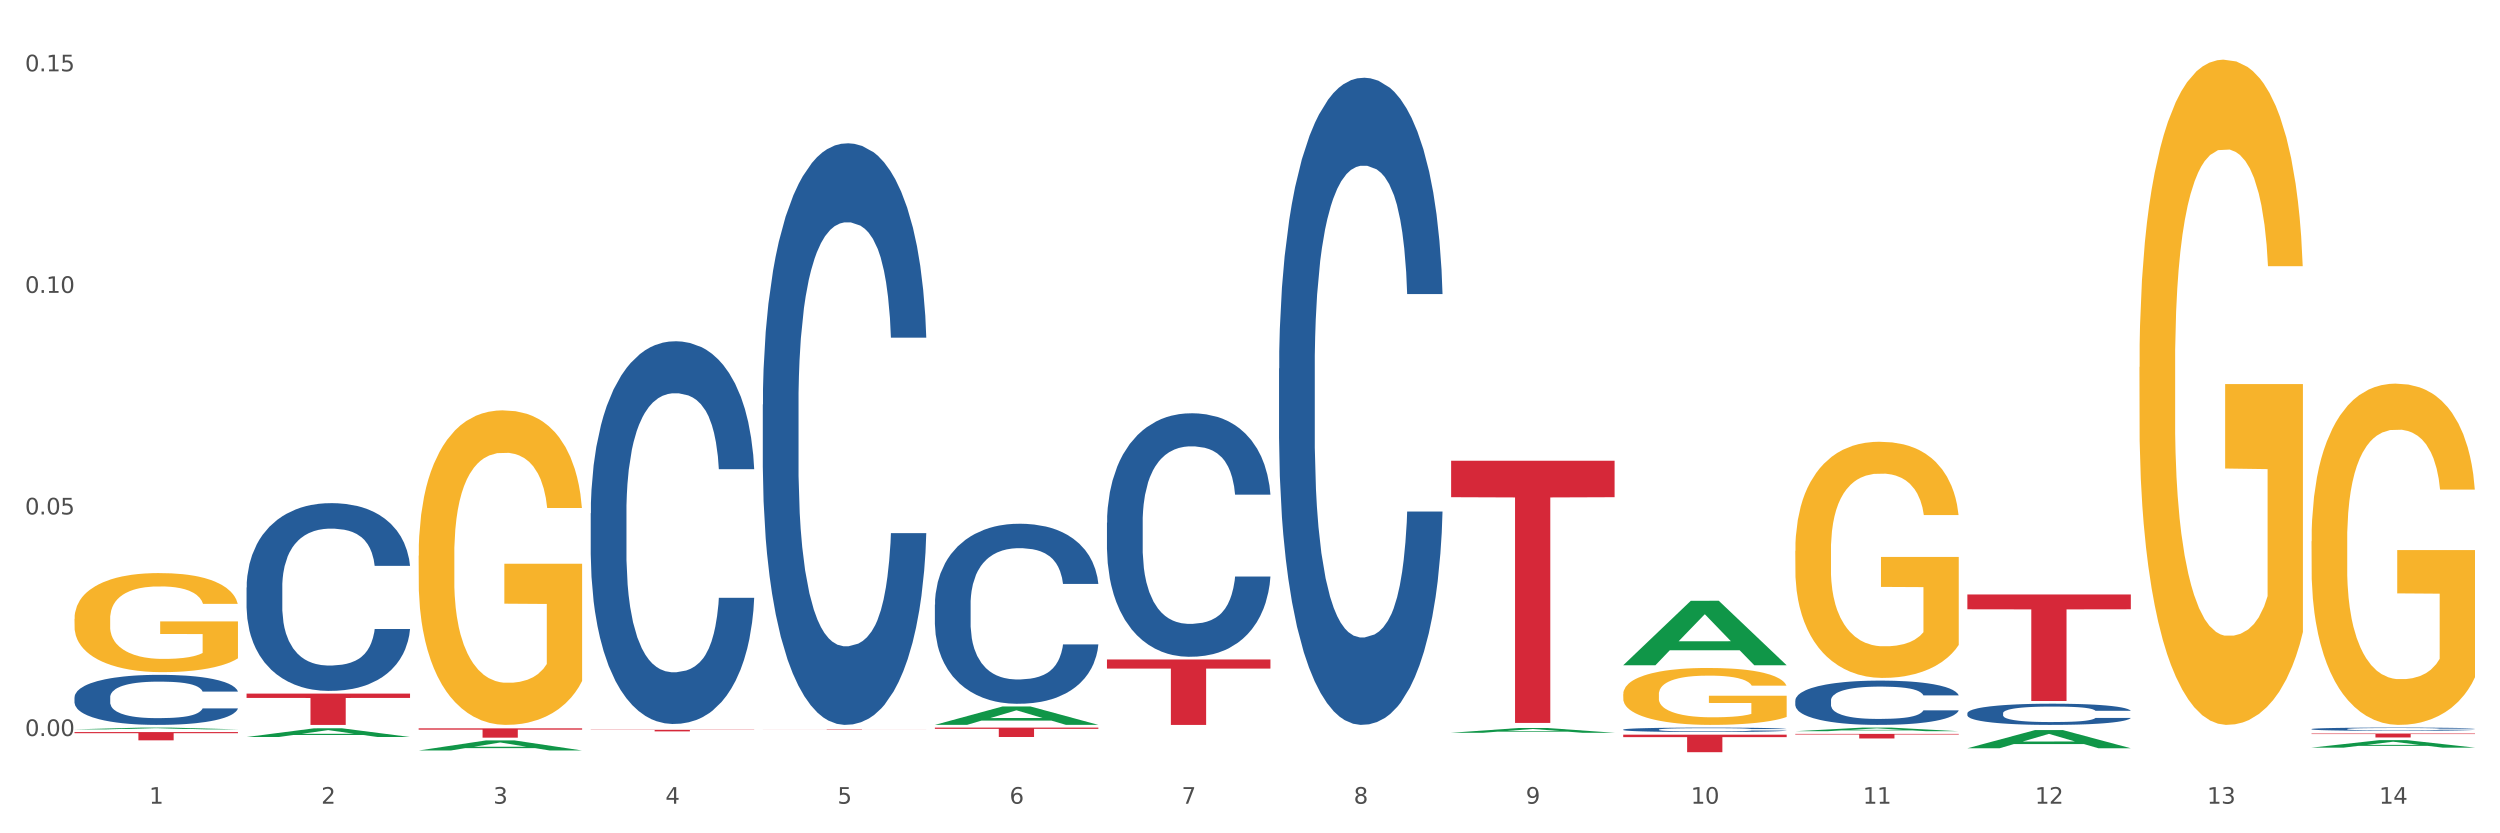 <?xml version="1.0" encoding="utf-8" standalone="no"?>
<!DOCTYPE svg PUBLIC "-//W3C//DTD SVG 1.1//EN"
  "http://www.w3.org/Graphics/SVG/1.1/DTD/svg11.dtd">
<svg xmlns:xlink="http://www.w3.org/1999/xlink" width="1080pt" height="360pt" viewBox="0 0 1080 360" xmlns="http://www.w3.org/2000/svg" version="1.1">
 <rect x="0" y="0" width="1080" height="360" fill="#333333" stroke="none"/>
 <defs>
  <style type="text/css">*{stroke-linejoin: round; stroke-linecap: butt}</style>
 </defs>
 <g id="figure_1">
  <g id="patch_1">
   <path d="M 0 360 
L 1080 360 
L 1080 0 
L 0 0 
z
" style="fill: #ffffff; stroke: #ffffff; stroke-linejoin: miter"/>
  </g>
  <g id="axes_1">
   <g id="matplotlib.axis_1">
    <g id="xtick_1">
     <g id="text_1">
      <!-- 1 -->
      <g style="fill: #4d4d4d" transform="translate(64.432 347.204) scale(0.096 -0.096)">
       <defs>
        <path id="DejaVuSans-31" d="M 794 531 
L 1825 531 
L 1825 4091 
L 703 3866 
L 703 4441 
L 1819 4666 
L 2450 4666 
L 2450 531 
L 3481 531 
L 3481 0 
L 794 0 
L 794 531 
z
" transform="scale(0.016)"/>
       </defs>
       <use xlink:href="#DejaVuSans-31"/>
      </g>
     </g>
    </g>
    <g id="xtick_2">
     <g id="text_2">
      <!-- 2 -->
      <g style="fill: #4d4d4d" transform="translate(138.771 347.204) scale(0.096 -0.096)">
       <defs>
        <path id="DejaVuSans-32" d="M 1228 531 
L 3431 531 
L 3431 0 
L 469 0 
L 469 531 
Q 828 903 1448 1529 
Q 2069 2156 2228 2338 
Q 2531 2678 2651 2914 
Q 2772 3150 2772 3378 
Q 2772 3750 2511 3984 
Q 2250 4219 1831 4219 
Q 1534 4219 1204 4116 
Q 875 4013 500 3803 
L 500 4441 
Q 881 4594 1212 4672 
Q 1544 4750 1819 4750 
Q 2544 4750 2975 4387 
Q 3406 4025 3406 3419 
Q 3406 3131 3298 2873 
Q 3191 2616 2906 2266 
Q 2828 2175 2409 1742 
Q 1991 1309 1228 531 
z
" transform="scale(0.016)"/>
       </defs>
       <use xlink:href="#DejaVuSans-32"/>
      </g>
     </g>
    </g>
    <g id="xtick_3">
     <g id="text_3">
      <!-- 3 -->
      <g style="fill: #4d4d4d" transform="translate(213.109 347.204) scale(0.096 -0.096)">
       <defs>
        <path id="DejaVuSans-33" d="M 2597 2516 
Q 3050 2419 3304 2112 
Q 3559 1806 3559 1356 
Q 3559 666 3084 287 
Q 2609 -91 1734 -91 
Q 1441 -91 1130 -33 
Q 819 25 488 141 
L 488 750 
Q 750 597 1062 519 
Q 1375 441 1716 441 
Q 2309 441 2620 675 
Q 2931 909 2931 1356 
Q 2931 1769 2642 2001 
Q 2353 2234 1838 2234 
L 1294 2234 
L 1294 2753 
L 1863 2753 
Q 2328 2753 2575 2939 
Q 2822 3125 2822 3475 
Q 2822 3834 2567 4026 
Q 2313 4219 1838 4219 
Q 1578 4219 1281 4162 
Q 984 4106 628 3988 
L 628 4550 
Q 988 4650 1302 4700 
Q 1616 4750 1894 4750 
Q 2613 4750 3031 4423 
Q 3450 4097 3450 3541 
Q 3450 3153 3228 2886 
Q 3006 2619 2597 2516 
z
" transform="scale(0.016)"/>
       </defs>
       <use xlink:href="#DejaVuSans-33"/>
      </g>
     </g>
    </g>
    <g id="xtick_4">
     <g id="text_4">
      <!-- 4 -->
      <g style="fill: #4d4d4d" transform="translate(287.448 347.204) scale(0.096 -0.096)">
       <defs>
        <path id="DejaVuSans-34" d="M 2419 4116 
L 825 1625 
L 2419 1625 
L 2419 4116 
z
M 2253 4666 
L 3047 4666 
L 3047 1625 
L 3713 1625 
L 3713 1100 
L 3047 1100 
L 3047 0 
L 2419 0 
L 2419 1100 
L 313 1100 
L 313 1709 
L 2253 4666 
z
" transform="scale(0.016)"/>
       </defs>
       <use xlink:href="#DejaVuSans-34"/>
      </g>
     </g>
    </g>
    <g id="xtick_5">
     <g id="text_5">
      <!-- 5 -->
      <g style="fill: #4d4d4d" transform="translate(361.787 347.204) scale(0.096 -0.096)">
       <defs>
        <path id="DejaVuSans-35" d="M 691 4666 
L 3169 4666 
L 3169 4134 
L 1269 4134 
L 1269 2991 
Q 1406 3038 1543 3061 
Q 1681 3084 1819 3084 
Q 2600 3084 3056 2656 
Q 3513 2228 3513 1497 
Q 3513 744 3044 326 
Q 2575 -91 1722 -91 
Q 1428 -91 1123 -41 
Q 819 9 494 109 
L 494 744 
Q 775 591 1075 516 
Q 1375 441 1709 441 
Q 2250 441 2565 725 
Q 2881 1009 2881 1497 
Q 2881 1984 2565 2268 
Q 2250 2553 1709 2553 
Q 1456 2553 1204 2497 
Q 953 2441 691 2322 
L 691 4666 
z
" transform="scale(0.016)"/>
       </defs>
       <use xlink:href="#DejaVuSans-35"/>
      </g>
     </g>
    </g>
    <g id="xtick_6">
     <g id="text_6">
      <!-- 6 -->
      <g style="fill: #4d4d4d" transform="translate(436.125 347.204) scale(0.096 -0.096)">
       <defs>
        <path id="DejaVuSans-36" d="M 2113 2584 
Q 1688 2584 1439 2293 
Q 1191 2003 1191 1497 
Q 1191 994 1439 701 
Q 1688 409 2113 409 
Q 2538 409 2786 701 
Q 3034 994 3034 1497 
Q 3034 2003 2786 2293 
Q 2538 2584 2113 2584 
z
M 3366 4563 
L 3366 3988 
Q 3128 4100 2886 4159 
Q 2644 4219 2406 4219 
Q 1781 4219 1451 3797 
Q 1122 3375 1075 2522 
Q 1259 2794 1537 2939 
Q 1816 3084 2150 3084 
Q 2853 3084 3261 2657 
Q 3669 2231 3669 1497 
Q 3669 778 3244 343 
Q 2819 -91 2113 -91 
Q 1303 -91 875 529 
Q 447 1150 447 2328 
Q 447 3434 972 4092 
Q 1497 4750 2381 4750 
Q 2619 4750 2861 4703 
Q 3103 4656 3366 4563 
z
" transform="scale(0.016)"/>
       </defs>
       <use xlink:href="#DejaVuSans-36"/>
      </g>
     </g>
    </g>
    <g id="xtick_7">
     <g id="text_7">
      <!-- 7 -->
      <g style="fill: #4d4d4d" transform="translate(510.464 347.204) scale(0.096 -0.096)">
       <defs>
        <path id="DejaVuSans-37" d="M 525 4666 
L 3525 4666 
L 3525 4397 
L 1831 0 
L 1172 0 
L 2766 4134 
L 525 4134 
L 525 4666 
z
" transform="scale(0.016)"/>
       </defs>
       <use xlink:href="#DejaVuSans-37"/>
      </g>
     </g>
    </g>
    <g id="xtick_8">
     <g id="text_8">
      <!-- 8 -->
      <g style="fill: #4d4d4d" transform="translate(584.803 347.204) scale(0.096 -0.096)">
       <defs>
        <path id="DejaVuSans-38" d="M 2034 2216 
Q 1584 2216 1326 1975 
Q 1069 1734 1069 1313 
Q 1069 891 1326 650 
Q 1584 409 2034 409 
Q 2484 409 2743 651 
Q 3003 894 3003 1313 
Q 3003 1734 2745 1975 
Q 2488 2216 2034 2216 
z
M 1403 2484 
Q 997 2584 770 2862 
Q 544 3141 544 3541 
Q 544 4100 942 4425 
Q 1341 4750 2034 4750 
Q 2731 4750 3128 4425 
Q 3525 4100 3525 3541 
Q 3525 3141 3298 2862 
Q 3072 2584 2669 2484 
Q 3125 2378 3379 2068 
Q 3634 1759 3634 1313 
Q 3634 634 3220 271 
Q 2806 -91 2034 -91 
Q 1263 -91 848 271 
Q 434 634 434 1313 
Q 434 1759 690 2068 
Q 947 2378 1403 2484 
z
M 1172 3481 
Q 1172 3119 1398 2916 
Q 1625 2713 2034 2713 
Q 2441 2713 2670 2916 
Q 2900 3119 2900 3481 
Q 2900 3844 2670 4047 
Q 2441 4250 2034 4250 
Q 1625 4250 1398 4047 
Q 1172 3844 1172 3481 
z
" transform="scale(0.016)"/>
       </defs>
       <use xlink:href="#DejaVuSans-38"/>
      </g>
     </g>
    </g>
    <g id="xtick_9">
     <g id="text_9">
      <!-- 9 -->
      <g style="fill: #4d4d4d" transform="translate(659.142 347.204) scale(0.096 -0.096)">
       <defs>
        <path id="DejaVuSans-39" d="M 703 97 
L 703 672 
Q 941 559 1184 500 
Q 1428 441 1663 441 
Q 2288 441 2617 861 
Q 2947 1281 2994 2138 
Q 2813 1869 2534 1725 
Q 2256 1581 1919 1581 
Q 1219 1581 811 2004 
Q 403 2428 403 3163 
Q 403 3881 828 4315 
Q 1253 4750 1959 4750 
Q 2769 4750 3195 4129 
Q 3622 3509 3622 2328 
Q 3622 1225 3098 567 
Q 2575 -91 1691 -91 
Q 1453 -91 1209 -44 
Q 966 3 703 97 
z
M 1959 2075 
Q 2384 2075 2632 2365 
Q 2881 2656 2881 3163 
Q 2881 3666 2632 3958 
Q 2384 4250 1959 4250 
Q 1534 4250 1286 3958 
Q 1038 3666 1038 3163 
Q 1038 2656 1286 2365 
Q 1534 2075 1959 2075 
z
" transform="scale(0.016)"/>
       </defs>
       <use xlink:href="#DejaVuSans-39"/>
      </g>
     </g>
    </g>
    <g id="xtick_10">
     <g id="text_10">
      <!-- 10 -->
      <g style="fill: #4d4d4d" transform="translate(730.426 347.204) scale(0.096 -0.096)">
       <defs>
        <path id="DejaVuSans-30" d="M 2034 4250 
Q 1547 4250 1301 3770 
Q 1056 3291 1056 2328 
Q 1056 1369 1301 889 
Q 1547 409 2034 409 
Q 2525 409 2770 889 
Q 3016 1369 3016 2328 
Q 3016 3291 2770 3770 
Q 2525 4250 2034 4250 
z
M 2034 4750 
Q 2819 4750 3233 4129 
Q 3647 3509 3647 2328 
Q 3647 1150 3233 529 
Q 2819 -91 2034 -91 
Q 1250 -91 836 529 
Q 422 1150 422 2328 
Q 422 3509 836 4129 
Q 1250 4750 2034 4750 
z
" transform="scale(0.016)"/>
       </defs>
       <use xlink:href="#DejaVuSans-31"/>
       <use xlink:href="#DejaVuSans-30" transform="translate(63.623 0)"/>
      </g>
     </g>
    </g>
    <g id="xtick_11">
     <g id="text_11">
      <!-- 11 -->
      <g style="fill: #4d4d4d" transform="translate(804.765 347.204) scale(0.096 -0.096)">
       <use xlink:href="#DejaVuSans-31"/>
       <use xlink:href="#DejaVuSans-31" transform="translate(63.623 0)"/>
      </g>
     </g>
    </g>
    <g id="xtick_12">
     <g id="text_12">
      <!-- 12 -->
      <g style="fill: #4d4d4d" transform="translate(879.104 347.204) scale(0.096 -0.096)">
       <use xlink:href="#DejaVuSans-31"/>
       <use xlink:href="#DejaVuSans-32" transform="translate(63.623 0)"/>
      </g>
     </g>
    </g>
    <g id="xtick_13">
     <g id="text_13">
      <!-- 13 -->
      <g style="fill: #4d4d4d" transform="translate(953.442 347.204) scale(0.096 -0.096)">
       <use xlink:href="#DejaVuSans-31"/>
       <use xlink:href="#DejaVuSans-33" transform="translate(63.623 0)"/>
      </g>
     </g>
    </g>
    <g id="xtick_14">
     <g id="text_14">
      <!-- 14 -->
      <g style="fill: #4d4d4d" transform="translate(1027.781 347.204) scale(0.096 -0.096)">
       <use xlink:href="#DejaVuSans-31"/>
       <use xlink:href="#DejaVuSans-34" transform="translate(63.623 0)"/>
      </g>
     </g>
    </g>
    <g id="xtick_15"/>
    <g id="xtick_16"/>
    <g id="xtick_17"/>
    <g id="xtick_18"/>
    <g id="xtick_19"/>
    <g id="xtick_20"/>
    <g id="xtick_21"/>
    <g id="xtick_22"/>
    <g id="xtick_23"/>
    <g id="xtick_24"/>
    <g id="xtick_25"/>
    <g id="xtick_26"/>
    <g id="xtick_27"/>
   </g>
   <g id="matplotlib.axis_2">
    <g id="ytick_1">
     <g id="text_15">
      <!-- 0.00 -->
      <g style="fill: #4d4d4d" transform="translate(10.8 317.961) scale(0.096 -0.096)">
       <defs>
        <path id="DejaVuSans-2e" d="M 684 794 
L 1344 794 
L 1344 0 
L 684 0 
L 684 794 
z
" transform="scale(0.016)"/>
       </defs>
       <use xlink:href="#DejaVuSans-30"/>
       <use xlink:href="#DejaVuSans-2e" transform="translate(63.623 0)"/>
       <use xlink:href="#DejaVuSans-30" transform="translate(95.41 0)"/>
       <use xlink:href="#DejaVuSans-30" transform="translate(159.033 0)"/>
      </g>
     </g>
    </g>
    <g id="ytick_2">
     <g id="text_16">
      <!-- 0.05 -->
      <g style="fill: #4d4d4d" transform="translate(10.8 222.246) scale(0.096 -0.096)">
       <use xlink:href="#DejaVuSans-30"/>
       <use xlink:href="#DejaVuSans-2e" transform="translate(63.623 0)"/>
       <use xlink:href="#DejaVuSans-30" transform="translate(95.41 0)"/>
       <use xlink:href="#DejaVuSans-35" transform="translate(159.033 0)"/>
      </g>
     </g>
    </g>
    <g id="ytick_3">
     <g id="text_17">
      <!-- 0.10 -->
      <g style="fill: #4d4d4d" transform="translate(10.8 126.53) scale(0.096 -0.096)">
       <use xlink:href="#DejaVuSans-30"/>
       <use xlink:href="#DejaVuSans-2e" transform="translate(63.623 0)"/>
       <use xlink:href="#DejaVuSans-31" transform="translate(95.41 0)"/>
       <use xlink:href="#DejaVuSans-30" transform="translate(159.033 0)"/>
      </g>
     </g>
    </g>
    <g id="ytick_4">
     <g id="text_18">
      <!-- 0.15 -->
      <g style="fill: #4d4d4d" transform="translate(10.8 30.815) scale(0.096 -0.096)">
       <use xlink:href="#DejaVuSans-30"/>
       <use xlink:href="#DejaVuSans-2e" transform="translate(63.623 0)"/>
       <use xlink:href="#DejaVuSans-31" transform="translate(95.41 0)"/>
       <use xlink:href="#DejaVuSans-35" transform="translate(159.033 0)"/>
      </g>
     </g>
    </g>
    <g id="ytick_5"/>
    <g id="ytick_6"/>
    <g id="ytick_7"/>
   </g>
   <g id="PolyCollection_1">
    <path d="M 32.175 315.087 
L 32.248 315.086 
L 61.37 314.315 
L 73.456 314.314 
L 102.797 315.088 
L 88.818 315.088 
L 82.484 314.908 
L 52.415 314.908 
L 52.197 314.911 
L 46.081 315.088 
L 32.175 315.088 
L 32.175 315.087 
L 56.201 314.8 
L 78.698 314.8 
L 67.559 314.479 
L 67.413 314.478 
L 67.267 314.48 
L 56.128 314.8 
L 56.201 314.8 
L 32.175 315.087 
z
" clip-path="url(#p4f85069528)" style="fill: #109648"/>
    <path d="M 255.191 315.261 
L 325.813 315.261 
L 325.813 315.358 
L 298.033 315.358 
L 298.033 315.957 
L 282.804 315.957 
L 282.804 315.358 
L 255.191 315.358 
L 255.191 315.262 
L 255.191 315.261 
z
" clip-path="url(#p4f85069528)" style="fill: #d62839"/>
    <path d="M 329.53 315.082 
L 400.152 315.082 
L 400.152 315.106 
L 372.371 315.106 
L 372.371 315.252 
L 357.143 315.252 
L 357.143 315.106 
L 329.53 315.106 
L 329.53 315.082 
L 329.53 315.082 
z
" clip-path="url(#p4f85069528)" style="fill: #d62839"/>
    <path d="M 403.869 314.314 
L 474.49 314.314 
L 474.49 314.879 
L 446.71 314.883 
L 446.71 318.378 
L 431.481 318.378 
L 431.481 314.883 
L 403.869 314.879 
L 403.869 314.318 
L 403.869 314.314 
z
" clip-path="url(#p4f85069528)" style="fill: #d62839"/>
    <path d="M 478.207 284.891 
L 548.829 284.891 
L 548.829 288.82 
L 521.049 288.846 
L 521.049 313.16 
L 505.82 313.16 
L 505.82 288.846 
L 478.207 288.82 
L 478.207 284.918 
L 478.207 284.891 
z
" clip-path="url(#p4f85069528)" style="fill: #d62839"/>
    <path d="M 626.885 199.05 
L 697.506 199.05 
L 697.506 214.788 
L 669.726 214.895 
L 669.726 312.301 
L 654.497 312.301 
L 654.497 214.895 
L 626.885 214.788 
L 626.885 199.157 
L 626.885 199.05 
z
" clip-path="url(#p4f85069528)" style="fill: #d62839"/>
    <path d="M 701.223 317.389 
L 771.845 317.389 
L 771.845 318.439 
L 744.065 318.446 
L 744.065 324.95 
L 728.836 324.95 
L 728.836 318.446 
L 701.223 318.439 
L 701.223 317.396 
L 701.223 317.389 
z
" clip-path="url(#p4f85069528)" style="fill: #d62839"/>
    <path d="M 775.562 317.04 
L 846.184 317.04 
L 846.184 317.315 
L 818.404 317.316 
L 818.404 319.017 
L 803.175 319.017 
L 803.175 317.316 
L 775.562 317.315 
L 775.562 317.042 
L 775.562 317.04 
z
" clip-path="url(#p4f85069528)" style="fill: #d62839"/>
    <path d="M 849.901 256.819 
L 920.523 256.819 
L 920.523 263.214 
L 892.742 263.258 
L 892.742 302.839 
L 877.514 302.839 
L 877.514 263.258 
L 849.901 263.214 
L 849.901 256.862 
L 849.901 256.819 
z
" clip-path="url(#p4f85069528)" style="fill: #d62839"/>
    <path d="M 998.578 316.872 
L 1069.2 316.872 
L 1069.2 317.111 
L 1041.42 317.113 
L 1041.42 318.592 
L 1026.191 318.592 
L 1026.191 317.113 
L 998.578 317.111 
L 998.578 316.874 
L 998.578 316.872 
z
" clip-path="url(#p4f85069528)" style="fill: #d62839"/>
    <path d="M 329.53 174.794 
L 329.613 174.564 
L 329.613 168.139 
L 329.864 159.42 
L 330.782 143.357 
L 331.951 131.196 
L 333.954 116.969 
L 335.039 111.003 
L 336.458 104.348 
L 339.38 93.564 
L 342.719 84.385 
L 345.057 79.337 
L 346.81 76.124 
L 350.733 70.388 
L 352.987 67.864 
L 355.324 65.799 
L 357.328 64.422 
L 360.667 62.816 
L 363.338 62.127 
L 366.427 61.898 
L 369.015 62.127 
L 372.437 63.045 
L 377.446 65.799 
L 379.366 67.405 
L 381.954 70.158 
L 384.625 73.83 
L 386.795 77.501 
L 389.3 82.779 
L 391.887 89.663 
L 394.392 98.382 
L 396.145 106.414 
L 397.564 114.904 
L 398.816 125.23 
L 399.734 136.473 
L 400.152 145.881 
L 384.875 145.881 
L 384.458 137.391 
L 383.623 128.213 
L 382.788 122.017 
L 381.87 116.969 
L 380.451 111.232 
L 379.199 107.561 
L 377.112 103.201 
L 375.192 100.447 
L 373.606 98.841 
L 371.686 97.464 
L 367.595 96.088 
L 364.674 96.088 
L 362.837 96.547 
L 360.583 97.694 
L 358.663 99.3 
L 356.41 102.054 
L 354.656 105.037 
L 352.903 108.938 
L 351.902 111.691 
L 350.399 116.739 
L 349.397 120.87 
L 348.062 127.983 
L 347.31 133.031 
L 345.975 146.111 
L 345.391 155.748 
L 345.14 162.403 
L 344.973 169.745 
L 344.973 205.542 
L 345.474 221.604 
L 345.891 228.488 
L 346.559 236.29 
L 347.811 246.386 
L 349.648 256.253 
L 351.568 263.366 
L 353.154 267.726 
L 354.656 270.939 
L 356.159 273.463 
L 357.996 275.757 
L 359.498 277.134 
L 361.752 278.511 
L 364.423 279.199 
L 366.51 279.199 
L 370.768 278.052 
L 372.688 276.905 
L 374.524 275.298 
L 376.528 272.774 
L 378.114 270.021 
L 379.032 267.956 
L 380.534 263.596 
L 381.703 259.007 
L 382.705 253.729 
L 383.373 249.14 
L 384.124 242.256 
L 384.708 234.454 
L 384.875 230.324 
L 400.152 230.324 
L 399.818 238.584 
L 399.233 246.616 
L 398.065 257.4 
L 397.146 263.596 
L 395.727 271.168 
L 394.225 277.593 
L 392.138 284.706 
L 390.218 289.984 
L 388.214 294.573 
L 386.044 298.704 
L 382.121 304.44 
L 380.701 306.046 
L 377.696 308.8 
L 375.359 310.406 
L 371.936 312.013 
L 368.43 312.93 
L 364.757 313.16 
L 361.502 312.701 
L 357.912 311.324 
L 355.658 309.947 
L 353.154 307.882 
L 350.232 304.67 
L 347.477 300.769 
L 344.89 296.18 
L 342.469 290.902 
L 340.215 284.936 
L 337.293 275.069 
L 335.123 265.432 
L 333.537 256.482 
L 332.452 248.91 
L 331.366 239.273 
L 330.782 232.618 
L 329.864 216.556 
L 329.53 201.641 
L 329.53 174.794 
z
" clip-path="url(#p4f85069528)" style="fill: #255c99"/>
    <path d="M 403.869 261.202 
L 403.952 261.131 
L 403.952 259.142 
L 404.202 256.442 
L 405.121 251.469 
L 406.289 247.704 
L 408.293 243.3 
L 409.378 241.453 
L 410.797 239.392 
L 413.719 236.054 
L 417.058 233.212 
L 419.395 231.649 
L 421.148 230.654 
L 425.072 228.878 
L 427.326 228.097 
L 429.663 227.458 
L 431.666 227.031 
L 435.006 226.534 
L 437.677 226.321 
L 440.766 226.25 
L 443.353 226.321 
L 446.776 226.605 
L 451.785 227.458 
L 453.704 227.955 
L 456.292 228.807 
L 458.964 229.944 
L 461.134 231.081 
L 463.638 232.715 
L 466.226 234.846 
L 468.73 237.545 
L 470.483 240.032 
L 471.903 242.66 
L 473.155 245.857 
L 474.073 249.338 
L 474.49 252.251 
L 459.214 252.251 
L 458.797 249.622 
L 457.962 246.781 
L 457.127 244.863 
L 456.209 243.3 
L 454.79 241.524 
L 453.538 240.387 
L 451.451 239.037 
L 449.531 238.185 
L 447.945 237.687 
L 446.025 237.261 
L 441.934 236.835 
L 439.012 236.835 
L 437.176 236.977 
L 434.922 237.332 
L 433.002 237.83 
L 430.748 238.682 
L 428.995 239.606 
L 427.242 240.813 
L 426.24 241.666 
L 424.738 243.229 
L 423.736 244.507 
L 422.401 246.71 
L 421.649 248.272 
L 420.314 252.322 
L 419.729 255.305 
L 419.479 257.366 
L 419.312 259.639 
L 419.312 270.721 
L 419.813 275.694 
L 420.23 277.825 
L 420.898 280.241 
L 422.15 283.366 
L 423.987 286.421 
L 425.907 288.623 
L 427.493 289.973 
L 428.995 290.968 
L 430.498 291.749 
L 432.334 292.46 
L 433.837 292.886 
L 436.091 293.312 
L 438.762 293.525 
L 440.849 293.525 
L 445.106 293.17 
L 447.026 292.815 
L 448.863 292.317 
L 450.866 291.536 
L 452.452 290.684 
L 453.371 290.044 
L 454.873 288.694 
L 456.042 287.274 
L 457.044 285.64 
L 457.711 284.219 
L 458.463 282.088 
L 459.047 279.672 
L 459.214 278.394 
L 474.49 278.394 
L 474.156 280.951 
L 473.572 283.437 
L 472.403 286.776 
L 471.485 288.694 
L 470.066 291.039 
L 468.563 293.028 
L 466.477 295.23 
L 464.557 296.864 
L 462.553 298.285 
L 460.383 299.564 
L 456.459 301.34 
L 455.04 301.837 
L 452.035 302.689 
L 449.698 303.187 
L 446.275 303.684 
L 442.769 303.968 
L 439.096 304.039 
L 435.84 303.897 
L 432.251 303.471 
L 429.997 303.045 
L 427.493 302.405 
L 424.571 301.411 
L 421.816 300.203 
L 419.228 298.782 
L 416.808 297.148 
L 414.554 295.301 
L 411.632 292.246 
L 409.462 289.263 
L 407.875 286.492 
L 406.79 284.148 
L 405.705 281.164 
L 405.121 279.104 
L 404.202 274.131 
L 403.869 269.514 
L 403.869 261.202 
z
" clip-path="url(#p4f85069528)" style="fill: #255c99"/>
    <path d="M 478.207 225.801 
L 478.291 225.704 
L 478.291 223.014 
L 478.541 219.363 
L 479.459 212.637 
L 480.628 207.545 
L 482.632 201.588 
L 483.717 199.09 
L 485.136 196.304 
L 488.058 191.788 
L 491.397 187.945 
L 493.734 185.831 
L 495.487 184.486 
L 499.41 182.084 
L 501.664 181.027 
L 504.002 180.162 
L 506.005 179.586 
L 509.344 178.913 
L 512.016 178.625 
L 515.104 178.529 
L 517.692 178.625 
L 521.115 179.009 
L 526.123 180.162 
L 528.043 180.835 
L 530.631 181.988 
L 533.302 183.525 
L 535.473 185.062 
L 537.977 187.272 
L 540.565 190.155 
L 543.069 193.806 
L 544.822 197.169 
L 546.241 200.724 
L 547.493 205.047 
L 548.412 209.755 
L 548.829 213.694 
L 533.553 213.694 
L 533.135 210.139 
L 532.301 206.296 
L 531.466 203.702 
L 530.548 201.588 
L 529.128 199.186 
L 527.876 197.649 
L 525.789 195.823 
L 523.869 194.67 
L 522.283 193.998 
L 520.363 193.421 
L 516.273 192.845 
L 513.351 192.845 
L 511.515 193.037 
L 509.261 193.517 
L 507.341 194.19 
L 505.087 195.343 
L 503.334 196.592 
L 501.581 198.225 
L 500.579 199.378 
L 499.077 201.492 
L 498.075 203.222 
L 496.739 206.2 
L 495.988 208.314 
L 494.652 213.79 
L 494.068 217.826 
L 493.818 220.612 
L 493.651 223.687 
L 493.651 238.675 
L 494.151 245.401 
L 494.569 248.283 
L 495.237 251.55 
L 496.489 255.778 
L 498.325 259.909 
L 500.245 262.888 
L 501.831 264.713 
L 503.334 266.058 
L 504.837 267.115 
L 506.673 268.076 
L 508.176 268.652 
L 510.429 269.229 
L 513.101 269.517 
L 515.188 269.517 
L 519.445 269.037 
L 521.365 268.556 
L 523.202 267.884 
L 525.205 266.827 
L 526.791 265.674 
L 527.709 264.809 
L 529.212 262.984 
L 530.381 261.062 
L 531.382 258.852 
L 532.05 256.931 
L 532.801 254.048 
L 533.386 250.781 
L 533.553 249.052 
L 548.829 249.052 
L 548.495 252.511 
L 547.911 255.874 
L 546.742 260.389 
L 545.824 262.984 
L 544.405 266.154 
L 542.902 268.845 
L 540.815 271.823 
L 538.895 274.033 
L 536.892 275.955 
L 534.721 277.684 
L 530.798 280.086 
L 529.379 280.759 
L 526.374 281.911 
L 524.036 282.584 
L 520.614 283.257 
L 517.108 283.641 
L 513.435 283.737 
L 510.179 283.545 
L 506.59 282.968 
L 504.336 282.392 
L 501.831 281.527 
L 498.91 280.182 
L 496.155 278.549 
L 493.567 276.627 
L 491.146 274.417 
L 488.892 271.919 
L 485.971 267.788 
L 483.8 263.752 
L 482.214 260.005 
L 481.129 256.834 
L 480.044 252.799 
L 479.459 250.013 
L 478.541 243.287 
L 478.207 237.042 
L 478.207 225.801 
z
" clip-path="url(#p4f85069528)" style="fill: #255c99"/>
    <path d="M 552.546 159.199 
L 552.629 158.943 
L 552.629 151.794 
L 552.88 142.092 
L 553.798 124.219 
L 554.967 110.687 
L 556.97 94.857 
L 558.055 88.218 
L 559.475 80.814 
L 562.396 68.813 
L 565.735 58.6 
L 568.073 52.983 
L 569.826 49.409 
L 573.749 43.025 
L 576.003 40.217 
L 578.34 37.919 
L 580.344 36.387 
L 583.683 34.6 
L 586.354 33.834 
L 589.443 33.578 
L 592.031 33.834 
L 595.453 34.855 
L 600.462 37.919 
L 602.382 39.706 
L 604.97 42.77 
L 607.641 46.855 
L 609.811 50.941 
L 612.316 56.813 
L 614.903 64.473 
L 617.408 74.175 
L 619.161 83.112 
L 620.58 92.559 
L 621.832 104.048 
L 622.75 116.559 
L 623.168 127.028 
L 607.891 127.028 
L 607.474 117.581 
L 606.639 107.367 
L 605.804 100.474 
L 604.886 94.857 
L 603.467 88.473 
L 602.215 84.388 
L 600.128 79.537 
L 598.208 76.473 
L 596.622 74.686 
L 594.702 73.154 
L 590.612 71.622 
L 587.69 71.622 
L 585.853 72.133 
L 583.6 73.409 
L 581.68 75.196 
L 579.426 78.26 
L 577.673 81.58 
L 575.92 85.92 
L 574.918 88.984 
L 573.415 94.601 
L 572.414 99.197 
L 571.078 107.112 
L 570.327 112.729 
L 568.991 127.283 
L 568.407 138.007 
L 568.156 145.411 
L 567.989 153.581 
L 567.989 193.412 
L 568.49 211.285 
L 568.908 218.945 
L 569.575 227.626 
L 570.827 238.86 
L 572.664 249.839 
L 574.584 257.754 
L 576.17 262.605 
L 577.673 266.18 
L 579.175 268.989 
L 581.012 271.542 
L 582.514 273.074 
L 584.768 274.606 
L 587.439 275.372 
L 589.526 275.372 
L 593.784 274.095 
L 595.704 272.818 
L 597.54 271.031 
L 599.544 268.223 
L 601.13 265.159 
L 602.048 262.861 
L 603.551 258.01 
L 604.719 252.903 
L 605.721 247.031 
L 606.389 241.924 
L 607.14 234.264 
L 607.724 225.583 
L 607.891 220.987 
L 623.168 220.987 
L 622.834 230.179 
L 622.249 239.115 
L 621.081 251.116 
L 620.163 258.01 
L 618.743 266.435 
L 617.241 273.584 
L 615.154 281.499 
L 613.234 287.372 
L 611.23 292.478 
L 609.06 297.074 
L 605.137 303.457 
L 603.718 305.245 
L 600.712 308.309 
L 598.375 310.096 
L 594.952 311.883 
L 591.446 312.905 
L 587.773 313.16 
L 584.518 312.649 
L 580.928 311.117 
L 578.674 309.585 
L 576.17 307.287 
L 573.248 303.713 
L 570.494 299.372 
L 567.906 294.266 
L 565.485 288.393 
L 563.231 281.755 
L 560.309 270.776 
L 558.139 260.052 
L 556.553 250.094 
L 555.468 241.669 
L 554.382 230.945 
L 553.798 223.541 
L 552.88 205.668 
L 552.546 189.072 
L 552.546 159.199 
z
" clip-path="url(#p4f85069528)" style="fill: #255c99"/>
    <path d="M 701.223 315.177 
L 701.307 315.175 
L 701.307 315.126 
L 701.557 315.059 
L 702.476 314.937 
L 703.644 314.844 
L 705.648 314.735 
L 706.733 314.689 
L 708.152 314.638 
L 711.074 314.556 
L 714.413 314.486 
L 716.75 314.447 
L 718.503 314.423 
L 722.427 314.379 
L 724.681 314.36 
L 727.018 314.344 
L 729.021 314.333 
L 732.36 314.321 
L 735.032 314.316 
L 738.12 314.314 
L 740.708 314.316 
L 744.131 314.323 
L 749.139 314.344 
L 751.059 314.356 
L 753.647 314.377 
L 756.318 314.405 
L 758.489 314.433 
L 760.993 314.474 
L 763.581 314.526 
L 766.085 314.593 
L 767.838 314.654 
L 769.257 314.719 
L 770.51 314.798 
L 771.428 314.884 
L 771.845 314.956 
L 756.569 314.956 
L 756.151 314.891 
L 755.317 314.821 
L 754.482 314.774 
L 753.564 314.735 
L 752.145 314.691 
L 750.892 314.663 
L 748.805 314.63 
L 746.885 314.609 
L 745.299 314.596 
L 743.379 314.586 
L 739.289 314.575 
L 736.367 314.575 
L 734.531 314.579 
L 732.277 314.588 
L 730.357 314.6 
L 728.103 314.621 
L 726.35 314.644 
L 724.597 314.674 
L 723.595 314.695 
L 722.093 314.733 
L 721.091 314.765 
L 719.755 314.819 
L 719.004 314.858 
L 717.668 314.958 
L 717.084 315.031 
L 716.834 315.082 
L 716.667 315.138 
L 716.667 315.412 
L 717.168 315.535 
L 717.585 315.587 
L 718.253 315.647 
L 719.505 315.724 
L 721.341 315.799 
L 723.261 315.854 
L 724.847 315.887 
L 726.35 315.912 
L 727.853 315.931 
L 729.689 315.948 
L 731.192 315.959 
L 733.446 315.97 
L 736.117 315.975 
L 738.204 315.975 
L 742.461 315.966 
L 744.381 315.957 
L 746.218 315.945 
L 748.221 315.926 
L 749.807 315.905 
L 750.725 315.889 
L 752.228 315.856 
L 753.397 315.82 
L 754.398 315.78 
L 755.066 315.745 
L 755.818 315.692 
L 756.402 315.633 
L 756.569 315.601 
L 771.845 315.601 
L 771.511 315.664 
L 770.927 315.726 
L 769.758 315.808 
L 768.84 315.856 
L 767.421 315.913 
L 765.918 315.962 
L 763.831 316.017 
L 761.911 316.057 
L 759.908 316.092 
L 757.738 316.124 
L 753.814 316.168 
L 752.395 316.18 
L 749.39 316.201 
L 747.052 316.213 
L 743.63 316.226 
L 740.124 316.233 
L 736.451 316.234 
L 733.195 316.231 
L 729.606 316.22 
L 727.352 316.21 
L 724.847 316.194 
L 721.926 316.169 
L 719.171 316.14 
L 716.583 316.105 
L 714.162 316.064 
L 711.908 316.019 
L 708.987 315.943 
L 706.816 315.87 
L 705.23 315.801 
L 704.145 315.743 
L 703.06 315.67 
L 702.476 315.619 
L 701.557 315.496 
L 701.223 315.382 
L 701.223 315.177 
z
" clip-path="url(#p4f85069528)" style="fill: #255c99"/>
    <path d="M 775.562 302.62 
L 775.646 302.603 
L 775.646 302.114 
L 775.896 301.449 
L 776.814 300.226 
L 777.983 299.3 
L 779.986 298.216 
L 781.072 297.761 
L 782.491 297.255 
L 785.412 296.433 
L 788.752 295.734 
L 791.089 295.349 
L 792.842 295.105 
L 796.765 294.668 
L 799.019 294.475 
L 801.357 294.318 
L 803.36 294.213 
L 806.699 294.091 
L 809.37 294.039 
L 812.459 294.021 
L 815.047 294.039 
L 818.469 294.108 
L 823.478 294.318 
L 825.398 294.441 
L 827.986 294.65 
L 830.657 294.93 
L 832.828 295.21 
L 835.332 295.612 
L 837.92 296.136 
L 840.424 296.8 
L 842.177 297.412 
L 843.596 298.059 
L 844.848 298.845 
L 845.766 299.702 
L 846.184 300.418 
L 830.908 300.418 
L 830.49 299.771 
L 829.655 299.072 
L 828.821 298.6 
L 827.902 298.216 
L 826.483 297.779 
L 825.231 297.499 
L 823.144 297.167 
L 821.224 296.957 
L 819.638 296.835 
L 817.718 296.73 
L 813.628 296.625 
L 810.706 296.625 
L 808.87 296.66 
L 806.616 296.748 
L 804.696 296.87 
L 802.442 297.08 
L 800.689 297.307 
L 798.936 297.604 
L 797.934 297.814 
L 796.431 298.198 
L 795.43 298.513 
L 794.094 299.055 
L 793.343 299.439 
L 792.007 300.436 
L 791.423 301.17 
L 791.172 301.677 
L 791.005 302.236 
L 791.005 304.963 
L 791.506 306.186 
L 791.924 306.71 
L 792.591 307.305 
L 793.844 308.074 
L 795.68 308.825 
L 797.6 309.367 
L 799.186 309.699 
L 800.689 309.944 
L 802.191 310.136 
L 804.028 310.311 
L 805.53 310.416 
L 807.784 310.521 
L 810.456 310.573 
L 812.543 310.573 
L 816.8 310.486 
L 818.72 310.398 
L 820.556 310.276 
L 822.56 310.084 
L 824.146 309.874 
L 825.064 309.717 
L 826.567 309.385 
L 827.735 309.035 
L 828.737 308.633 
L 829.405 308.283 
L 830.156 307.759 
L 830.741 307.165 
L 830.908 306.85 
L 846.184 306.85 
L 845.85 307.479 
L 845.266 308.091 
L 844.097 308.913 
L 843.179 309.385 
L 841.76 309.961 
L 840.257 310.451 
L 838.17 310.993 
L 836.25 311.395 
L 834.247 311.744 
L 832.076 312.059 
L 828.153 312.496 
L 826.734 312.618 
L 823.728 312.828 
L 821.391 312.95 
L 817.969 313.072 
L 814.463 313.142 
L 810.79 313.16 
L 807.534 313.125 
L 803.944 313.02 
L 801.69 312.915 
L 799.186 312.758 
L 796.264 312.513 
L 793.51 312.216 
L 790.922 311.866 
L 788.501 311.464 
L 786.247 311.01 
L 783.325 310.258 
L 781.155 309.524 
L 779.569 308.843 
L 778.484 308.266 
L 777.399 307.532 
L 776.814 307.025 
L 775.896 305.801 
L 775.562 304.665 
L 775.562 302.62 
z
" clip-path="url(#p4f85069528)" style="fill: #255c99"/>
    <path d="M 849.901 308.112 
L 849.984 308.104 
L 849.984 307.869 
L 850.235 307.551 
L 851.153 306.965 
L 852.322 306.522 
L 854.325 306.003 
L 855.41 305.785 
L 856.829 305.542 
L 859.751 305.149 
L 863.09 304.814 
L 865.428 304.63 
L 867.181 304.513 
L 871.104 304.303 
L 873.358 304.211 
L 875.695 304.136 
L 877.699 304.086 
L 881.038 304.027 
L 883.709 304.002 
L 886.798 303.994 
L 889.386 304.002 
L 892.808 304.035 
L 897.817 304.136 
L 899.737 304.195 
L 902.325 304.295 
L 904.996 304.429 
L 907.166 304.563 
L 909.671 304.755 
L 912.258 305.007 
L 914.763 305.325 
L 916.516 305.618 
L 917.935 305.927 
L 919.187 306.304 
L 920.105 306.714 
L 920.523 307.057 
L 905.246 307.057 
L 904.829 306.748 
L 903.994 306.413 
L 903.159 306.187 
L 902.241 306.003 
L 900.822 305.793 
L 899.57 305.659 
L 897.483 305.5 
L 895.563 305.4 
L 893.977 305.341 
L 892.057 305.291 
L 887.966 305.241 
L 885.045 305.241 
L 883.208 305.258 
L 880.954 305.299 
L 879.034 305.358 
L 876.78 305.459 
L 875.027 305.567 
L 873.274 305.71 
L 872.273 305.81 
L 870.77 305.994 
L 869.768 306.145 
L 868.433 306.404 
L 867.681 306.589 
L 866.346 307.066 
L 865.761 307.417 
L 865.511 307.66 
L 865.344 307.928 
L 865.344 309.234 
L 865.845 309.82 
L 866.262 310.071 
L 866.93 310.356 
L 868.182 310.724 
L 870.019 311.084 
L 871.939 311.343 
L 873.525 311.502 
L 875.027 311.62 
L 876.53 311.712 
L 878.367 311.795 
L 879.869 311.846 
L 882.123 311.896 
L 884.794 311.921 
L 886.881 311.921 
L 891.139 311.879 
L 893.059 311.837 
L 894.895 311.779 
L 896.899 311.687 
L 898.485 311.586 
L 899.403 311.511 
L 900.905 311.352 
L 902.074 311.184 
L 903.076 310.992 
L 903.744 310.824 
L 904.495 310.573 
L 905.079 310.289 
L 905.246 310.138 
L 920.523 310.138 
L 920.189 310.439 
L 919.604 310.732 
L 918.436 311.126 
L 917.517 311.352 
L 916.098 311.628 
L 914.596 311.862 
L 912.509 312.122 
L 910.589 312.314 
L 908.585 312.482 
L 906.415 312.632 
L 902.491 312.842 
L 901.072 312.9 
L 898.067 313.001 
L 895.73 313.059 
L 892.307 313.118 
L 888.801 313.151 
L 885.128 313.16 
L 881.873 313.143 
L 878.283 313.093 
L 876.029 313.043 
L 873.525 312.967 
L 870.603 312.85 
L 867.848 312.708 
L 865.261 312.54 
L 862.84 312.348 
L 860.586 312.13 
L 857.664 311.77 
L 855.494 311.419 
L 853.908 311.092 
L 852.823 310.816 
L 851.737 310.464 
L 851.153 310.222 
L 850.235 309.636 
L 849.901 309.092 
L 849.901 308.112 
z
" clip-path="url(#p4f85069528)" style="fill: #255c99"/>
    <path d="M 998.578 314.945 
L 998.662 314.944 
L 998.662 314.908 
L 998.912 314.859 
L 999.83 314.769 
L 1000.999 314.701 
L 1003.003 314.622 
L 1004.088 314.588 
L 1005.507 314.551 
L 1008.429 314.491 
L 1011.768 314.44 
L 1014.105 314.412 
L 1015.858 314.394 
L 1019.781 314.362 
L 1022.035 314.347 
L 1024.373 314.336 
L 1026.376 314.328 
L 1029.715 314.319 
L 1032.387 314.315 
L 1035.475 314.314 
L 1038.063 314.315 
L 1041.486 314.32 
L 1046.494 314.336 
L 1048.414 314.345 
L 1051.002 314.36 
L 1053.673 314.381 
L 1055.844 314.401 
L 1058.348 314.431 
L 1060.936 314.469 
L 1063.44 314.518 
L 1065.193 314.563 
L 1066.612 314.61 
L 1067.864 314.668 
L 1068.783 314.731 
L 1069.2 314.783 
L 1053.924 314.783 
L 1053.506 314.736 
L 1052.671 314.685 
L 1051.837 314.65 
L 1050.918 314.622 
L 1049.499 314.59 
L 1048.247 314.569 
L 1046.16 314.545 
L 1044.24 314.529 
L 1042.654 314.52 
L 1040.734 314.513 
L 1036.644 314.505 
L 1033.722 314.505 
L 1031.886 314.508 
L 1029.632 314.514 
L 1027.712 314.523 
L 1025.458 314.538 
L 1023.705 314.555 
L 1021.952 314.577 
L 1020.95 314.592 
L 1019.448 314.62 
L 1018.446 314.644 
L 1017.11 314.683 
L 1016.359 314.711 
L 1015.023 314.785 
L 1014.439 314.838 
L 1014.188 314.876 
L 1014.022 314.917 
L 1014.022 315.117 
L 1014.522 315.206 
L 1014.94 315.245 
L 1015.608 315.288 
L 1016.86 315.345 
L 1018.696 315.4 
L 1020.616 315.44 
L 1022.202 315.464 
L 1023.705 315.482 
L 1025.207 315.496 
L 1027.044 315.509 
L 1028.547 315.517 
L 1030.8 315.524 
L 1033.472 315.528 
L 1035.559 315.528 
L 1039.816 315.522 
L 1041.736 315.515 
L 1043.572 315.506 
L 1045.576 315.492 
L 1047.162 315.477 
L 1048.08 315.465 
L 1049.583 315.441 
L 1050.752 315.415 
L 1051.753 315.386 
L 1052.421 315.36 
L 1053.172 315.322 
L 1053.757 315.278 
L 1053.924 315.255 
L 1069.2 315.255 
L 1068.866 315.301 
L 1068.282 315.346 
L 1067.113 315.406 
L 1066.195 315.441 
L 1064.776 315.483 
L 1063.273 315.519 
L 1061.186 315.559 
L 1059.266 315.588 
L 1057.263 315.614 
L 1055.092 315.637 
L 1051.169 315.669 
L 1049.75 315.678 
L 1046.745 315.693 
L 1044.407 315.702 
L 1040.985 315.711 
L 1037.479 315.717 
L 1033.806 315.718 
L 1030.55 315.715 
L 1026.96 315.708 
L 1024.707 315.7 
L 1022.202 315.688 
L 1019.281 315.67 
L 1016.526 315.649 
L 1013.938 315.623 
L 1011.517 315.593 
L 1009.263 315.56 
L 1006.342 315.505 
L 1004.171 315.451 
L 1002.585 315.401 
L 1001.5 315.359 
L 1000.415 315.305 
L 999.83 315.268 
L 998.912 315.178 
L 998.578 315.095 
L 998.578 314.945 
z
" clip-path="url(#p4f85069528)" style="fill: #255c99"/>
    <path d="M 106.514 299.629 
L 177.135 299.629 
L 177.135 301.51 
L 149.355 301.522 
L 149.355 313.16 
L 134.126 313.16 
L 134.126 301.522 
L 106.514 301.51 
L 106.514 299.642 
L 106.514 299.629 
z
" clip-path="url(#p4f85069528)" style="fill: #d62839"/>
    <path d="M 32.175 316.243 
L 102.797 316.243 
L 102.797 316.742 
L 75.017 316.745 
L 75.017 319.837 
L 59.788 319.837 
L 59.788 316.745 
L 32.175 316.742 
L 32.175 316.246 
L 32.175 316.243 
z
" clip-path="url(#p4f85069528)" style="fill: #d62839"/>
    <path d="M 180.852 314.652 
L 251.474 314.652 
L 251.474 315.212 
L 223.694 315.216 
L 223.694 318.685 
L 208.465 318.685 
L 208.465 315.216 
L 180.852 315.212 
L 180.852 314.656 
L 180.852 314.652 
z
" clip-path="url(#p4f85069528)" style="fill: #d62839"/>
    <path d="M 106.514 253.802 
L 106.597 253.728 
L 106.597 251.653 
L 106.848 248.838 
L 107.766 243.652 
L 108.935 239.726 
L 110.938 235.132 
L 112.023 233.206 
L 113.442 231.058 
L 116.364 227.576 
L 119.703 224.612 
L 122.04 222.982 
L 123.794 221.945 
L 127.717 220.093 
L 129.971 219.278 
L 132.308 218.611 
L 134.312 218.167 
L 137.651 217.648 
L 140.322 217.426 
L 143.411 217.352 
L 145.998 217.426 
L 149.421 217.722 
L 154.43 218.611 
L 156.35 219.13 
L 158.937 220.019 
L 161.609 221.204 
L 163.779 222.39 
L 166.283 224.094 
L 168.871 226.316 
L 171.376 229.132 
L 173.129 231.725 
L 174.548 234.466 
L 175.8 237.799 
L 176.718 241.43 
L 177.135 244.467 
L 161.859 244.467 
L 161.442 241.726 
L 160.607 238.763 
L 159.772 236.762 
L 158.854 235.132 
L 157.435 233.28 
L 156.183 232.095 
L 154.096 230.687 
L 152.176 229.798 
L 150.59 229.28 
L 148.67 228.835 
L 144.579 228.391 
L 141.658 228.391 
L 139.821 228.539 
L 137.567 228.909 
L 135.647 229.428 
L 133.393 230.317 
L 131.64 231.28 
L 129.887 232.539 
L 128.886 233.428 
L 127.383 235.058 
L 126.381 236.392 
L 125.046 238.689 
L 124.294 240.318 
L 122.959 244.541 
L 122.374 247.653 
L 122.124 249.801 
L 121.957 252.172 
L 121.957 263.729 
L 122.458 268.915 
L 122.875 271.138 
L 123.543 273.657 
L 124.795 276.916 
L 126.632 280.102 
L 128.552 282.399 
L 130.138 283.806 
L 131.64 284.843 
L 133.143 285.658 
L 134.979 286.399 
L 136.482 286.844 
L 138.736 287.288 
L 141.407 287.511 
L 143.494 287.511 
L 147.751 287.14 
L 149.671 286.77 
L 151.508 286.251 
L 153.511 285.436 
L 155.097 284.547 
L 156.016 283.88 
L 157.518 282.473 
L 158.687 280.991 
L 159.689 279.287 
L 160.357 277.805 
L 161.108 275.583 
L 161.692 273.064 
L 161.859 271.73 
L 177.135 271.73 
L 176.802 274.397 
L 176.217 276.99 
L 175.049 280.472 
L 174.13 282.473 
L 172.711 284.918 
L 171.209 286.992 
L 169.122 289.289 
L 167.202 290.993 
L 165.198 292.474 
L 163.028 293.808 
L 159.104 295.66 
L 157.685 296.178 
L 154.68 297.068 
L 152.343 297.586 
L 148.92 298.105 
L 145.414 298.401 
L 141.741 298.475 
L 138.486 298.327 
L 134.896 297.882 
L 132.642 297.438 
L 130.138 296.771 
L 127.216 295.734 
L 124.461 294.475 
L 121.874 292.993 
L 119.453 291.289 
L 117.199 289.363 
L 114.277 286.177 
L 112.107 283.065 
L 110.521 280.176 
L 109.435 277.731 
L 108.35 274.62 
L 107.766 272.471 
L 106.848 267.285 
L 106.514 262.47 
L 106.514 253.802 
z
" clip-path="url(#p4f85069528)" style="fill: #255c99"/>
    <path d="M 106.514 318.384 
L 106.587 318.381 
L 135.709 314.626 
L 147.795 314.622 
L 177.135 318.392 
L 163.157 318.392 
L 156.823 317.514 
L 126.754 317.514 
L 126.535 317.528 
L 120.42 318.392 
L 106.514 318.392 
L 106.514 318.384 
L 130.54 316.99 
L 153.037 316.986 
L 141.897 315.426 
L 141.752 315.419 
L 141.606 315.429 
L 130.467 316.986 
L 130.54 316.99 
L 106.514 318.384 
z
" clip-path="url(#p4f85069528)" style="fill: #109648"/>
    <path d="M 180.852 324.204 
L 180.925 324.2 
L 210.048 319.843 
L 222.133 319.839 
L 251.474 324.213 
L 237.495 324.213 
L 231.161 323.194 
L 201.092 323.194 
L 200.874 323.211 
L 194.758 324.213 
L 180.852 324.213 
L 180.852 324.204 
L 204.878 322.586 
L 227.375 322.582 
L 216.236 320.771 
L 216.09 320.763 
L 215.945 320.776 
L 204.806 322.582 
L 204.878 322.586 
L 180.852 324.204 
z
" clip-path="url(#p4f85069528)" style="fill: #109648"/>
    <path d="M 403.869 313.135 
L 403.941 313.128 
L 433.064 305.201 
L 445.15 305.193 
L 474.49 313.15 
L 460.512 313.15 
L 454.177 311.297 
L 424.109 311.297 
L 423.89 311.327 
L 417.774 313.15 
L 403.869 313.15 
L 403.869 313.135 
L 427.895 310.192 
L 450.392 310.184 
L 439.252 306.889 
L 439.107 306.874 
L 438.961 306.897 
L 427.822 310.184 
L 427.895 310.192 
L 403.869 313.135 
z
" clip-path="url(#p4f85069528)" style="fill: #109648"/>
    <path d="M 626.885 316.553 
L 626.957 316.551 
L 656.08 314.487 
L 668.166 314.485 
L 697.506 316.557 
L 683.528 316.557 
L 677.194 316.074 
L 647.125 316.074 
L 646.906 316.082 
L 640.791 316.557 
L 626.885 316.557 
L 626.885 316.553 
L 650.911 315.786 
L 673.408 315.784 
L 662.268 314.926 
L 662.123 314.923 
L 661.977 314.928 
L 650.838 315.784 
L 650.911 315.786 
L 626.885 316.553 
z
" clip-path="url(#p4f85069528)" style="fill: #109648"/>
    <path d="M 701.223 287.354 
L 701.296 287.328 
L 730.419 259.549 
L 742.504 259.523 
L 771.845 287.406 
L 757.866 287.406 
L 751.532 280.913 
L 721.463 280.913 
L 721.245 281.018 
L 715.129 287.406 
L 701.223 287.406 
L 701.223 287.354 
L 725.249 277.038 
L 747.746 277.012 
L 736.607 265.466 
L 736.461 265.413 
L 736.316 265.492 
L 725.177 277.012 
L 725.249 277.038 
L 701.223 287.354 
z
" clip-path="url(#p4f85069528)" style="fill: #109648"/>
    <path d="M 775.562 315.883 
L 775.635 315.881 
L 804.757 314.316 
L 816.843 314.314 
L 846.184 315.886 
L 832.205 315.886 
L 825.871 315.52 
L 795.802 315.52 
L 795.584 315.526 
L 789.468 315.886 
L 775.562 315.886 
L 775.562 315.883 
L 799.588 315.301 
L 822.085 315.3 
L 810.946 314.649 
L 810.8 314.646 
L 810.655 314.651 
L 799.515 315.3 
L 799.588 315.301 
L 775.562 315.883 
z
" clip-path="url(#p4f85069528)" style="fill: #109648"/>
    <path d="M 849.901 323.241 
L 849.974 323.234 
L 879.096 315.401 
L 891.182 315.394 
L 920.523 323.256 
L 906.544 323.256 
L 900.21 321.425 
L 870.141 321.425 
L 869.922 321.455 
L 863.807 323.256 
L 849.901 323.256 
L 849.901 323.241 
L 873.927 320.333 
L 896.424 320.325 
L 885.284 317.069 
L 885.139 317.055 
L 884.993 317.077 
L 873.854 320.325 
L 873.927 320.333 
L 849.901 323.241 
z
" clip-path="url(#p4f85069528)" style="fill: #109648"/>
    <path d="M 255.191 221.711 
L 255.275 221.56 
L 255.275 217.332 
L 255.525 211.594 
L 256.443 201.024 
L 257.612 193.02 
L 259.615 183.658 
L 260.701 179.732 
L 262.12 175.353 
L 265.041 168.256 
L 268.381 162.216 
L 270.718 158.894 
L 272.471 156.78 
L 276.394 153.005 
L 278.648 151.343 
L 280.986 149.984 
L 282.989 149.078 
L 286.328 148.021 
L 288.999 147.568 
L 292.088 147.417 
L 294.676 147.568 
L 298.098 148.172 
L 303.107 149.984 
L 305.027 151.041 
L 307.615 152.854 
L 310.286 155.27 
L 312.457 157.686 
L 314.961 161.159 
L 317.549 165.689 
L 320.053 171.427 
L 321.806 176.712 
L 323.225 182.299 
L 324.477 189.094 
L 325.396 196.494 
L 325.813 202.685 
L 310.537 202.685 
L 310.119 197.098 
L 309.284 191.057 
L 308.45 186.98 
L 307.531 183.658 
L 306.112 179.883 
L 304.86 177.467 
L 302.773 174.598 
L 300.853 172.786 
L 299.267 171.729 
L 297.347 170.823 
L 293.257 169.917 
L 290.335 169.917 
L 288.499 170.219 
L 286.245 170.974 
L 284.325 172.031 
L 282.071 173.843 
L 280.318 175.806 
L 278.565 178.373 
L 277.563 180.185 
L 276.06 183.507 
L 275.059 186.225 
L 273.723 190.906 
L 272.972 194.229 
L 271.636 202.836 
L 271.052 209.178 
L 270.801 213.557 
L 270.634 218.389 
L 270.634 241.946 
L 271.135 252.516 
L 271.553 257.046 
L 272.22 262.18 
L 273.473 268.824 
L 275.309 275.317 
L 277.229 279.999 
L 278.815 282.868 
L 280.318 284.982 
L 281.82 286.643 
L 283.657 288.153 
L 285.159 289.059 
L 287.413 289.965 
L 290.085 290.418 
L 292.172 290.418 
L 296.429 289.663 
L 298.349 288.908 
L 300.185 287.851 
L 302.189 286.19 
L 303.775 284.378 
L 304.693 283.019 
L 306.196 280.15 
L 307.364 277.129 
L 308.366 273.656 
L 309.034 270.636 
L 309.785 266.106 
L 310.37 260.972 
L 310.537 258.254 
L 325.813 258.254 
L 325.479 263.69 
L 324.895 268.975 
L 323.726 276.072 
L 322.808 280.15 
L 321.389 285.133 
L 319.886 289.361 
L 317.799 294.042 
L 315.879 297.515 
L 313.876 300.535 
L 311.705 303.253 
L 307.782 307.028 
L 306.363 308.085 
L 303.358 309.897 
L 301.02 310.954 
L 297.598 312.011 
L 294.092 312.615 
L 290.419 312.766 
L 287.163 312.464 
L 283.573 311.558 
L 281.32 310.652 
L 278.815 309.293 
L 275.893 307.179 
L 273.139 304.612 
L 270.551 301.592 
L 268.13 298.119 
L 265.876 294.193 
L 262.955 287.7 
L 260.784 281.358 
L 259.198 275.468 
L 258.113 270.485 
L 257.028 264.143 
L 256.443 259.764 
L 255.525 249.194 
L 255.191 239.379 
L 255.191 221.711 
z
" clip-path="url(#p4f85069528)" style="fill: #255c99"/>
    <path d="M 180.852 240.062 
L 180.936 239.938 
L 180.936 235.47 
L 181.103 231.623 
L 181.936 222.315 
L 183.187 214.621 
L 184.104 210.525 
L 185.021 207.174 
L 186.105 203.824 
L 187.439 200.349 
L 189.857 195.26 
L 191.358 192.654 
L 193.192 189.924 
L 196.528 185.952 
L 198.946 183.719 
L 201.447 181.857 
L 205.533 179.623 
L 208.201 178.63 
L 211.036 177.886 
L 214.454 177.389 
L 217.039 177.265 
L 222.709 177.637 
L 227.545 178.754 
L 229.879 179.623 
L 232.881 181.112 
L 234.465 182.105 
L 237.05 184.091 
L 239.718 186.697 
L 241.552 188.931 
L 244.304 193.151 
L 246.388 197.37 
L 248.306 202.583 
L 249.306 206.182 
L 250.057 209.532 
L 250.724 213.38 
L 251.391 219.461 
L 236.383 219.461 
L 235.799 215.117 
L 234.882 211.022 
L 233.548 207.05 
L 232.38 204.568 
L 230.379 201.466 
L 228.545 199.48 
L 226.627 197.991 
L 224.293 196.75 
L 222.458 196.129 
L 219.874 195.633 
L 214.788 195.757 
L 211.369 196.75 
L 209.034 197.991 
L 207.534 199.108 
L 206.2 200.349 
L 204.699 202.086 
L 202.948 204.692 
L 201.697 207.05 
L 200.446 210.029 
L 199.446 213.007 
L 198.529 216.482 
L 197.778 220.205 
L 197.195 224.053 
L 196.694 228.769 
L 196.277 236.587 
L 196.277 253.59 
L 196.444 257.437 
L 196.861 262.525 
L 197.361 266.372 
L 198.195 270.964 
L 198.946 274.067 
L 200.363 278.535 
L 201.947 282.258 
L 203.198 284.616 
L 204.449 286.601 
L 206.616 289.332 
L 209.034 291.566 
L 211.119 292.931 
L 213.954 294.172 
L 215.871 294.668 
L 217.539 294.916 
L 221.625 294.916 
L 224.543 294.544 
L 227.795 293.675 
L 230.296 292.558 
L 232.38 291.193 
L 234.715 288.959 
L 236.216 286.85 
L 236.216 260.912 
L 217.873 260.788 
L 217.873 243.537 
L 251.474 243.537 
L 251.474 294.172 
L 250.057 296.778 
L 248.473 299.136 
L 246.805 301.246 
L 244.304 303.852 
L 241.302 306.334 
L 238.634 308.072 
L 235.799 309.561 
L 232.464 310.926 
L 228.128 312.167 
L 225.46 312.663 
L 222.125 313.036 
L 218.206 313.16 
L 214.788 312.912 
L 211.452 312.291 
L 207.951 311.174 
L 204.532 309.561 
L 201.947 307.947 
L 199.362 305.962 
L 196.611 303.356 
L 194.443 300.873 
L 192.776 298.64 
L 190.941 295.785 
L 188.94 292.062 
L 187.439 288.711 
L 186.105 285.236 
L 184.688 280.769 
L 183.687 276.921 
L 182.687 272.081 
L 182.103 268.482 
L 181.436 262.897 
L 180.936 255.079 
L 180.852 240.062 
z
" clip-path="url(#p4f85069528)" style="fill: #f7b32b"/>
    <path d="M 998.578 322.976 
L 998.651 322.973 
L 1027.773 319.749 
L 1039.859 319.746 
L 1069.2 322.982 
L 1055.221 322.982 
L 1048.887 322.228 
L 1018.818 322.228 
L 1018.6 322.24 
L 1012.484 322.982 
L 998.578 322.982 
L 998.578 322.976 
L 1022.604 321.779 
L 1045.101 321.776 
L 1033.962 320.436 
L 1033.816 320.43 
L 1033.671 320.439 
L 1022.531 321.776 
L 1022.604 321.779 
L 998.578 322.976 
z
" clip-path="url(#p4f85069528)" style="fill: #109648"/>
    <path d="M 775.562 237.984 
L 775.645 237.891 
L 775.645 234.536 
L 775.812 231.648 
L 776.646 224.659 
L 777.897 218.882 
L 778.814 215.807 
L 779.731 213.291 
L 780.815 210.775 
L 782.149 208.166 
L 784.567 204.346 
L 786.068 202.389 
L 787.902 200.339 
L 791.237 197.357 
L 793.655 195.68 
L 796.157 194.282 
L 800.242 192.605 
L 802.91 191.86 
L 805.745 191.301 
L 809.164 190.928 
L 811.748 190.835 
L 817.418 191.114 
L 822.254 191.953 
L 824.589 192.605 
L 827.59 193.723 
L 829.175 194.469 
L 831.759 195.96 
L 834.427 197.916 
L 836.262 199.594 
L 839.013 202.762 
L 841.098 205.93 
L 843.015 209.843 
L 844.016 212.546 
L 844.766 215.062 
L 845.433 217.95 
L 846.1 222.516 
L 831.092 222.516 
L 830.509 219.255 
L 829.592 216.18 
L 828.257 213.198 
L 827.09 211.334 
L 825.089 209.005 
L 823.255 207.514 
L 821.337 206.396 
L 819.002 205.464 
L 817.168 204.998 
L 814.583 204.625 
L 809.497 204.719 
L 806.079 205.464 
L 803.744 206.396 
L 802.243 207.234 
L 800.909 208.166 
L 799.408 209.471 
L 797.657 211.427 
L 796.407 213.198 
L 795.156 215.434 
L 794.156 217.671 
L 793.238 220.28 
L 792.488 223.075 
L 791.904 225.964 
L 791.404 229.504 
L 790.987 235.375 
L 790.987 248.14 
L 791.154 251.029 
L 791.571 254.849 
L 792.071 257.738 
L 792.905 261.186 
L 793.655 263.515 
L 795.073 266.87 
L 796.657 269.665 
L 797.908 271.435 
L 799.158 272.926 
L 801.326 274.976 
L 803.744 276.654 
L 805.829 277.678 
L 808.663 278.61 
L 810.581 278.983 
L 812.249 279.169 
L 816.334 279.169 
L 819.253 278.89 
L 822.504 278.238 
L 825.006 277.399 
L 827.09 276.374 
L 829.425 274.697 
L 830.926 273.113 
L 830.926 253.638 
L 812.582 253.545 
L 812.582 240.593 
L 846.184 240.593 
L 846.184 278.61 
L 844.766 280.567 
L 843.182 282.337 
L 841.515 283.922 
L 839.013 285.878 
L 836.012 287.742 
L 833.344 289.046 
L 830.509 290.165 
L 827.174 291.19 
L 822.838 292.121 
L 820.17 292.494 
L 816.835 292.774 
L 812.916 292.867 
L 809.497 292.68 
L 806.162 292.215 
L 802.66 291.376 
L 799.242 290.165 
L 796.657 288.953 
L 794.072 287.462 
L 791.321 285.506 
L 789.153 283.642 
L 787.485 281.965 
L 785.651 279.822 
L 783.65 277.026 
L 782.149 274.51 
L 780.815 271.901 
L 779.398 268.547 
L 778.397 265.658 
L 777.396 262.024 
L 776.813 259.322 
L 776.146 255.129 
L 775.645 249.259 
L 775.562 237.984 
z
" clip-path="url(#p4f85069528)" style="fill: #f7b32b"/>
    <path d="M 924.24 158.567 
L 924.323 158.305 
L 924.323 148.856 
L 924.49 140.72 
L 925.323 121.035 
L 926.574 104.762 
L 927.491 96.1 
L 928.408 89.014 
L 929.492 81.927 
L 930.826 74.578 
L 933.244 63.817 
L 934.745 58.305 
L 936.58 52.531 
L 939.915 44.132 
L 942.333 39.408 
L 944.834 35.471 
L 948.92 30.746 
L 951.588 28.647 
L 954.423 27.072 
L 957.841 26.022 
L 960.426 25.759 
L 966.096 26.547 
L 970.932 28.909 
L 973.266 30.746 
L 976.268 33.896 
L 977.852 35.996 
L 980.437 40.195 
L 983.105 45.707 
L 984.939 50.431 
L 987.691 59.355 
L 989.775 68.279 
L 991.693 79.303 
L 992.693 86.914 
L 993.444 94.001 
L 994.111 102.137 
L 994.778 114.998 
L 979.77 114.998 
L 979.186 105.812 
L 978.269 97.15 
L 976.935 88.751 
L 975.768 83.502 
L 973.766 76.94 
L 971.932 72.741 
L 970.014 69.591 
L 967.68 66.967 
L 965.845 65.654 
L 963.261 64.604 
L 958.175 64.867 
L 954.756 66.967 
L 952.422 69.591 
L 950.921 71.954 
L 949.587 74.578 
L 948.086 78.253 
L 946.335 83.765 
L 945.084 88.751 
L 943.834 95.051 
L 942.833 101.35 
L 941.916 108.699 
L 941.165 116.573 
L 940.582 124.709 
L 940.081 134.683 
L 939.665 151.218 
L 939.665 187.176 
L 939.831 195.313 
L 940.248 206.074 
L 940.749 214.21 
L 941.582 223.921 
L 942.333 230.483 
L 943.75 239.932 
L 945.334 247.806 
L 946.585 252.793 
L 947.836 256.992 
L 950.004 262.766 
L 952.422 267.491 
L 954.506 270.378 
L 957.341 273.003 
L 959.259 274.052 
L 960.926 274.577 
L 965.012 274.577 
L 967.93 273.79 
L 971.182 271.953 
L 973.683 269.59 
L 975.768 266.703 
L 978.102 261.979 
L 979.603 257.517 
L 979.603 202.662 
L 961.26 202.399 
L 961.26 165.916 
L 994.861 165.916 
L 994.861 273.003 
L 993.444 278.514 
L 991.86 283.501 
L 990.192 287.963 
L 987.691 293.475 
L 984.689 298.724 
L 982.021 302.399 
L 979.186 305.548 
L 975.851 308.435 
L 971.515 311.06 
L 968.847 312.11 
L 965.512 312.897 
L 961.593 313.16 
L 958.175 312.635 
L 954.84 311.323 
L 951.338 308.96 
L 947.919 305.548 
L 945.334 302.136 
L 942.75 297.937 
L 939.998 292.425 
L 937.83 287.176 
L 936.163 282.451 
L 934.328 276.415 
L 932.327 268.541 
L 930.826 261.454 
L 929.492 254.105 
L 928.075 244.656 
L 927.074 236.52 
L 926.074 226.284 
L 925.49 218.672 
L 924.823 206.861 
L 924.323 190.326 
L 924.24 158.567 
z
" clip-path="url(#p4f85069528)" style="fill: #f7b32b"/>
    <path d="M 998.578 233.851 
L 998.662 233.716 
L 998.662 228.869 
L 998.828 224.695 
L 999.662 214.596 
L 1000.913 206.248 
L 1001.83 201.804 
L 1002.747 198.169 
L 1003.831 194.533 
L 1005.165 190.763 
L 1007.583 185.242 
L 1009.084 182.415 
L 1010.918 179.452 
L 1014.253 175.144 
L 1016.671 172.72 
L 1019.173 170.7 
L 1023.258 168.277 
L 1025.926 167.199 
L 1028.761 166.391 
L 1032.18 165.853 
L 1034.765 165.718 
L 1040.434 166.122 
L 1045.27 167.334 
L 1047.605 168.277 
L 1050.607 169.892 
L 1052.191 170.97 
L 1054.775 173.124 
L 1057.444 175.952 
L 1059.278 178.375 
L 1062.029 182.953 
L 1064.114 187.531 
L 1066.032 193.187 
L 1067.032 197.092 
L 1067.783 200.727 
L 1068.45 204.901 
L 1069.117 211.499 
L 1054.108 211.499 
L 1053.525 206.786 
L 1052.608 202.343 
L 1051.274 198.034 
L 1050.106 195.341 
L 1048.105 191.975 
L 1046.271 189.821 
L 1044.353 188.205 
L 1042.019 186.858 
L 1040.184 186.185 
L 1037.599 185.646 
L 1032.513 185.781 
L 1029.095 186.858 
L 1026.76 188.205 
L 1025.259 189.417 
L 1023.925 190.763 
L 1022.425 192.648 
L 1020.674 195.476 
L 1019.423 198.034 
L 1018.172 201.266 
L 1017.172 204.497 
L 1016.255 208.268 
L 1015.504 212.307 
L 1014.92 216.481 
L 1014.42 221.598 
L 1014.003 230.081 
L 1014.003 248.528 
L 1014.17 252.702 
L 1014.587 258.223 
L 1015.087 262.397 
L 1015.921 267.379 
L 1016.671 270.745 
L 1018.089 275.593 
L 1019.673 279.632 
L 1020.924 282.19 
L 1022.174 284.345 
L 1024.342 287.307 
L 1026.76 289.731 
L 1028.845 291.212 
L 1031.68 292.558 
L 1033.597 293.097 
L 1035.265 293.366 
L 1039.35 293.366 
L 1042.269 292.962 
L 1045.52 292.02 
L 1048.022 290.808 
L 1050.106 289.327 
L 1052.441 286.903 
L 1053.942 284.614 
L 1053.942 256.472 
L 1035.598 256.338 
L 1035.598 237.621 
L 1069.2 237.621 
L 1069.2 292.558 
L 1067.783 295.386 
L 1066.198 297.944 
L 1064.531 300.233 
L 1062.029 303.061 
L 1059.028 305.754 
L 1056.36 307.639 
L 1053.525 309.255 
L 1050.19 310.736 
L 1045.854 312.083 
L 1043.186 312.621 
L 1039.851 313.025 
L 1035.932 313.16 
L 1032.513 312.891 
L 1029.178 312.217 
L 1025.676 311.005 
L 1022.258 309.255 
L 1019.673 307.505 
L 1017.088 305.35 
L 1014.337 302.523 
L 1012.169 299.83 
L 1010.501 297.406 
L 1008.667 294.309 
L 1006.666 290.269 
L 1005.165 286.634 
L 1003.831 282.864 
L 1002.414 278.016 
L 1001.413 273.842 
L 1000.413 268.591 
L 999.829 264.686 
L 999.162 258.627 
L 998.662 250.144 
L 998.578 233.851 
z
" clip-path="url(#p4f85069528)" style="fill: #f7b32b"/>
    <path d="M 32.175 267.35 
L 32.258 267.31 
L 32.258 265.903 
L 32.425 264.691 
L 33.259 261.76 
L 34.51 259.336 
L 35.427 258.046 
L 36.344 256.99 
L 37.428 255.935 
L 38.762 254.84 
L 41.18 253.238 
L 42.681 252.417 
L 44.515 251.557 
L 47.85 250.306 
L 50.268 249.602 
L 52.77 249.016 
L 56.855 248.312 
L 59.523 247.999 
L 62.358 247.765 
L 65.777 247.608 
L 68.361 247.569 
L 74.031 247.687 
L 78.867 248.038 
L 81.202 248.312 
L 84.203 248.781 
L 85.788 249.094 
L 88.372 249.719 
L 91.04 250.54 
L 92.875 251.244 
L 95.626 252.573 
L 97.711 253.902 
L 99.628 255.544 
L 100.629 256.678 
L 101.379 257.733 
L 102.046 258.945 
L 102.713 260.86 
L 87.705 260.86 
L 87.122 259.492 
L 86.204 258.202 
L 84.87 256.951 
L 83.703 256.169 
L 81.702 255.192 
L 79.868 254.567 
L 77.95 254.098 
L 75.615 253.707 
L 73.781 253.511 
L 71.196 253.355 
L 66.11 253.394 
L 62.692 253.707 
L 60.357 254.098 
L 58.856 254.449 
L 57.522 254.84 
L 56.021 255.388 
L 54.27 256.209 
L 53.02 256.951 
L 51.769 257.889 
L 50.768 258.828 
L 49.851 259.922 
L 49.101 261.095 
L 48.517 262.307 
L 48.017 263.792 
L 47.6 266.255 
L 47.6 271.611 
L 47.767 272.822 
L 48.184 274.425 
L 48.684 275.637 
L 49.518 277.083 
L 50.268 278.061 
L 51.686 279.468 
L 53.27 280.641 
L 54.52 281.383 
L 55.771 282.009 
L 57.939 282.869 
L 60.357 283.572 
L 62.441 284.002 
L 65.276 284.393 
L 67.194 284.55 
L 68.862 284.628 
L 72.947 284.628 
L 75.865 284.511 
L 79.117 284.237 
L 81.619 283.885 
L 83.703 283.455 
L 86.038 282.752 
L 87.538 282.087 
L 87.538 273.917 
L 69.195 273.878 
L 69.195 268.444 
L 102.797 268.444 
L 102.797 284.393 
L 101.379 285.214 
L 99.795 285.957 
L 98.128 286.622 
L 95.626 287.442 
L 92.625 288.224 
L 89.956 288.772 
L 87.122 289.241 
L 83.786 289.671 
L 79.451 290.062 
L 76.783 290.218 
L 73.447 290.335 
L 69.529 290.374 
L 66.11 290.296 
L 62.775 290.101 
L 59.273 289.749 
L 55.855 289.241 
L 53.27 288.732 
L 50.685 288.107 
L 47.934 287.286 
L 45.766 286.504 
L 44.098 285.801 
L 42.264 284.902 
L 40.263 283.729 
L 38.762 282.673 
L 37.428 281.579 
L 36.01 280.171 
L 35.01 278.96 
L 34.009 277.435 
L 33.426 276.301 
L 32.759 274.542 
L 32.258 272.08 
L 32.175 267.35 
z
" clip-path="url(#p4f85069528)" style="fill: #f7b32b"/>
    <path d="M 32.175 301.248 
L 32.258 301.228 
L 32.258 300.675 
L 32.509 299.924 
L 33.427 298.541 
L 34.596 297.494 
L 36.599 296.27 
L 37.684 295.756 
L 39.104 295.183 
L 42.025 294.255 
L 45.364 293.464 
L 47.702 293.03 
L 49.455 292.753 
L 53.378 292.259 
L 55.632 292.042 
L 57.969 291.864 
L 59.973 291.746 
L 63.312 291.608 
L 65.983 291.548 
L 69.072 291.529 
L 71.66 291.548 
L 75.082 291.627 
L 80.091 291.864 
L 82.011 292.003 
L 84.599 292.24 
L 87.27 292.556 
L 89.44 292.872 
L 91.945 293.326 
L 94.533 293.919 
L 97.037 294.67 
L 98.79 295.361 
L 100.209 296.092 
L 101.461 296.981 
L 102.379 297.949 
L 102.797 298.759 
L 87.52 298.759 
L 87.103 298.028 
L 86.268 297.238 
L 85.434 296.704 
L 84.515 296.27 
L 83.096 295.776 
L 81.844 295.46 
L 79.757 295.084 
L 77.837 294.847 
L 76.251 294.709 
L 74.331 294.59 
L 70.241 294.472 
L 67.319 294.472 
L 65.482 294.511 
L 63.229 294.61 
L 61.309 294.749 
L 59.055 294.986 
L 57.302 295.242 
L 55.549 295.578 
L 54.547 295.815 
L 53.044 296.25 
L 52.043 296.605 
L 50.707 297.218 
L 49.956 297.652 
L 48.62 298.778 
L 48.036 299.608 
L 47.785 300.181 
L 47.618 300.813 
L 47.618 303.895 
L 48.119 305.278 
L 48.537 305.87 
L 49.204 306.542 
L 50.457 307.411 
L 52.293 308.261 
L 54.213 308.873 
L 55.799 309.248 
L 57.302 309.525 
L 58.804 309.742 
L 60.641 309.94 
L 62.143 310.058 
L 64.397 310.177 
L 67.069 310.236 
L 69.155 310.236 
L 73.413 310.137 
L 75.333 310.039 
L 77.169 309.9 
L 79.173 309.683 
L 80.759 309.446 
L 81.677 309.268 
L 83.18 308.893 
L 84.348 308.498 
L 85.35 308.043 
L 86.018 307.648 
L 86.769 307.056 
L 87.353 306.384 
L 87.52 306.028 
L 102.797 306.028 
L 102.463 306.74 
L 101.879 307.431 
L 100.71 308.359 
L 99.792 308.893 
L 98.372 309.545 
L 96.87 310.098 
L 94.783 310.71 
L 92.863 311.165 
L 90.86 311.56 
L 88.689 311.915 
L 84.766 312.409 
L 83.347 312.547 
L 80.341 312.785 
L 78.004 312.923 
L 74.581 313.061 
L 71.075 313.14 
L 67.402 313.16 
L 64.147 313.12 
L 60.557 313.002 
L 58.303 312.883 
L 55.799 312.705 
L 52.877 312.429 
L 50.123 312.093 
L 47.535 311.698 
L 45.114 311.244 
L 42.86 310.73 
L 39.938 309.881 
L 37.768 309.051 
L 36.182 308.28 
L 35.097 307.629 
L 34.011 306.799 
L 33.427 306.226 
L 32.509 304.843 
L 32.175 303.559 
L 32.175 301.248 
z
" clip-path="url(#p4f85069528)" style="fill: #255c99"/>
    <path d="M 701.223 299.928 
L 701.307 299.905 
L 701.307 299.097 
L 701.474 298.4 
L 702.307 296.715 
L 703.558 295.323 
L 704.475 294.581 
L 705.392 293.975 
L 706.476 293.368 
L 707.81 292.739 
L 710.228 291.818 
L 711.729 291.346 
L 713.563 290.852 
L 716.899 290.133 
L 719.317 289.729 
L 721.818 289.392 
L 725.903 288.987 
L 728.572 288.808 
L 731.406 288.673 
L 734.825 288.583 
L 737.41 288.561 
L 743.08 288.628 
L 747.915 288.83 
L 750.25 288.987 
L 753.252 289.257 
L 754.836 289.437 
L 757.421 289.796 
L 760.089 290.268 
L 761.923 290.672 
L 764.675 291.436 
L 766.759 292.2 
L 768.677 293.143 
L 769.677 293.795 
L 770.428 294.401 
L 771.095 295.098 
L 771.762 296.199 
L 756.754 296.199 
L 756.17 295.412 
L 755.253 294.671 
L 753.919 293.952 
L 752.751 293.503 
L 750.75 292.941 
L 748.916 292.582 
L 746.998 292.312 
L 744.664 292.088 
L 742.829 291.975 
L 740.245 291.885 
L 735.159 291.908 
L 731.74 292.088 
L 729.405 292.312 
L 727.905 292.514 
L 726.571 292.739 
L 725.07 293.054 
L 723.319 293.525 
L 722.068 293.952 
L 720.817 294.491 
L 719.817 295.03 
L 718.9 295.659 
L 718.149 296.333 
L 717.566 297.03 
L 717.065 297.884 
L 716.648 299.299 
L 716.648 302.377 
L 716.815 303.073 
L 717.232 303.994 
L 717.732 304.69 
L 718.566 305.522 
L 719.317 306.083 
L 720.734 306.892 
L 722.318 307.566 
L 723.569 307.993 
L 724.82 308.352 
L 726.987 308.847 
L 729.405 309.251 
L 731.49 309.498 
L 734.325 309.723 
L 736.242 309.813 
L 737.91 309.857 
L 741.996 309.857 
L 744.914 309.79 
L 748.166 309.633 
L 750.667 309.431 
L 752.751 309.184 
L 755.086 308.779 
L 756.587 308.397 
L 756.587 303.702 
L 738.244 303.68 
L 738.244 300.557 
L 771.845 300.557 
L 771.845 309.723 
L 770.428 310.194 
L 768.844 310.621 
L 767.176 311.003 
L 764.675 311.475 
L 761.673 311.924 
L 759.005 312.239 
L 756.17 312.508 
L 752.835 312.755 
L 748.499 312.98 
L 745.831 313.07 
L 742.496 313.137 
L 738.577 313.16 
L 735.159 313.115 
L 731.823 313.003 
L 728.321 312.8 
L 724.903 312.508 
L 722.318 312.216 
L 719.733 311.857 
L 716.982 311.385 
L 714.814 310.936 
L 713.147 310.531 
L 711.312 310.015 
L 709.311 309.341 
L 707.81 308.734 
L 706.476 308.105 
L 705.059 307.296 
L 704.058 306.6 
L 703.058 305.724 
L 702.474 305.072 
L 701.807 304.061 
L 701.307 302.646 
L 701.223 299.928 
z
" clip-path="url(#p4f85069528)" style="fill: #f7b32b"/>
   </g>
  </g>
 </g>
 <defs>
  <clipPath id="p4f85069528">
   <rect x="32.175" y="10.8" width="1037.025" height="329.109"/>
  </clipPath>
 </defs>
</svg>
